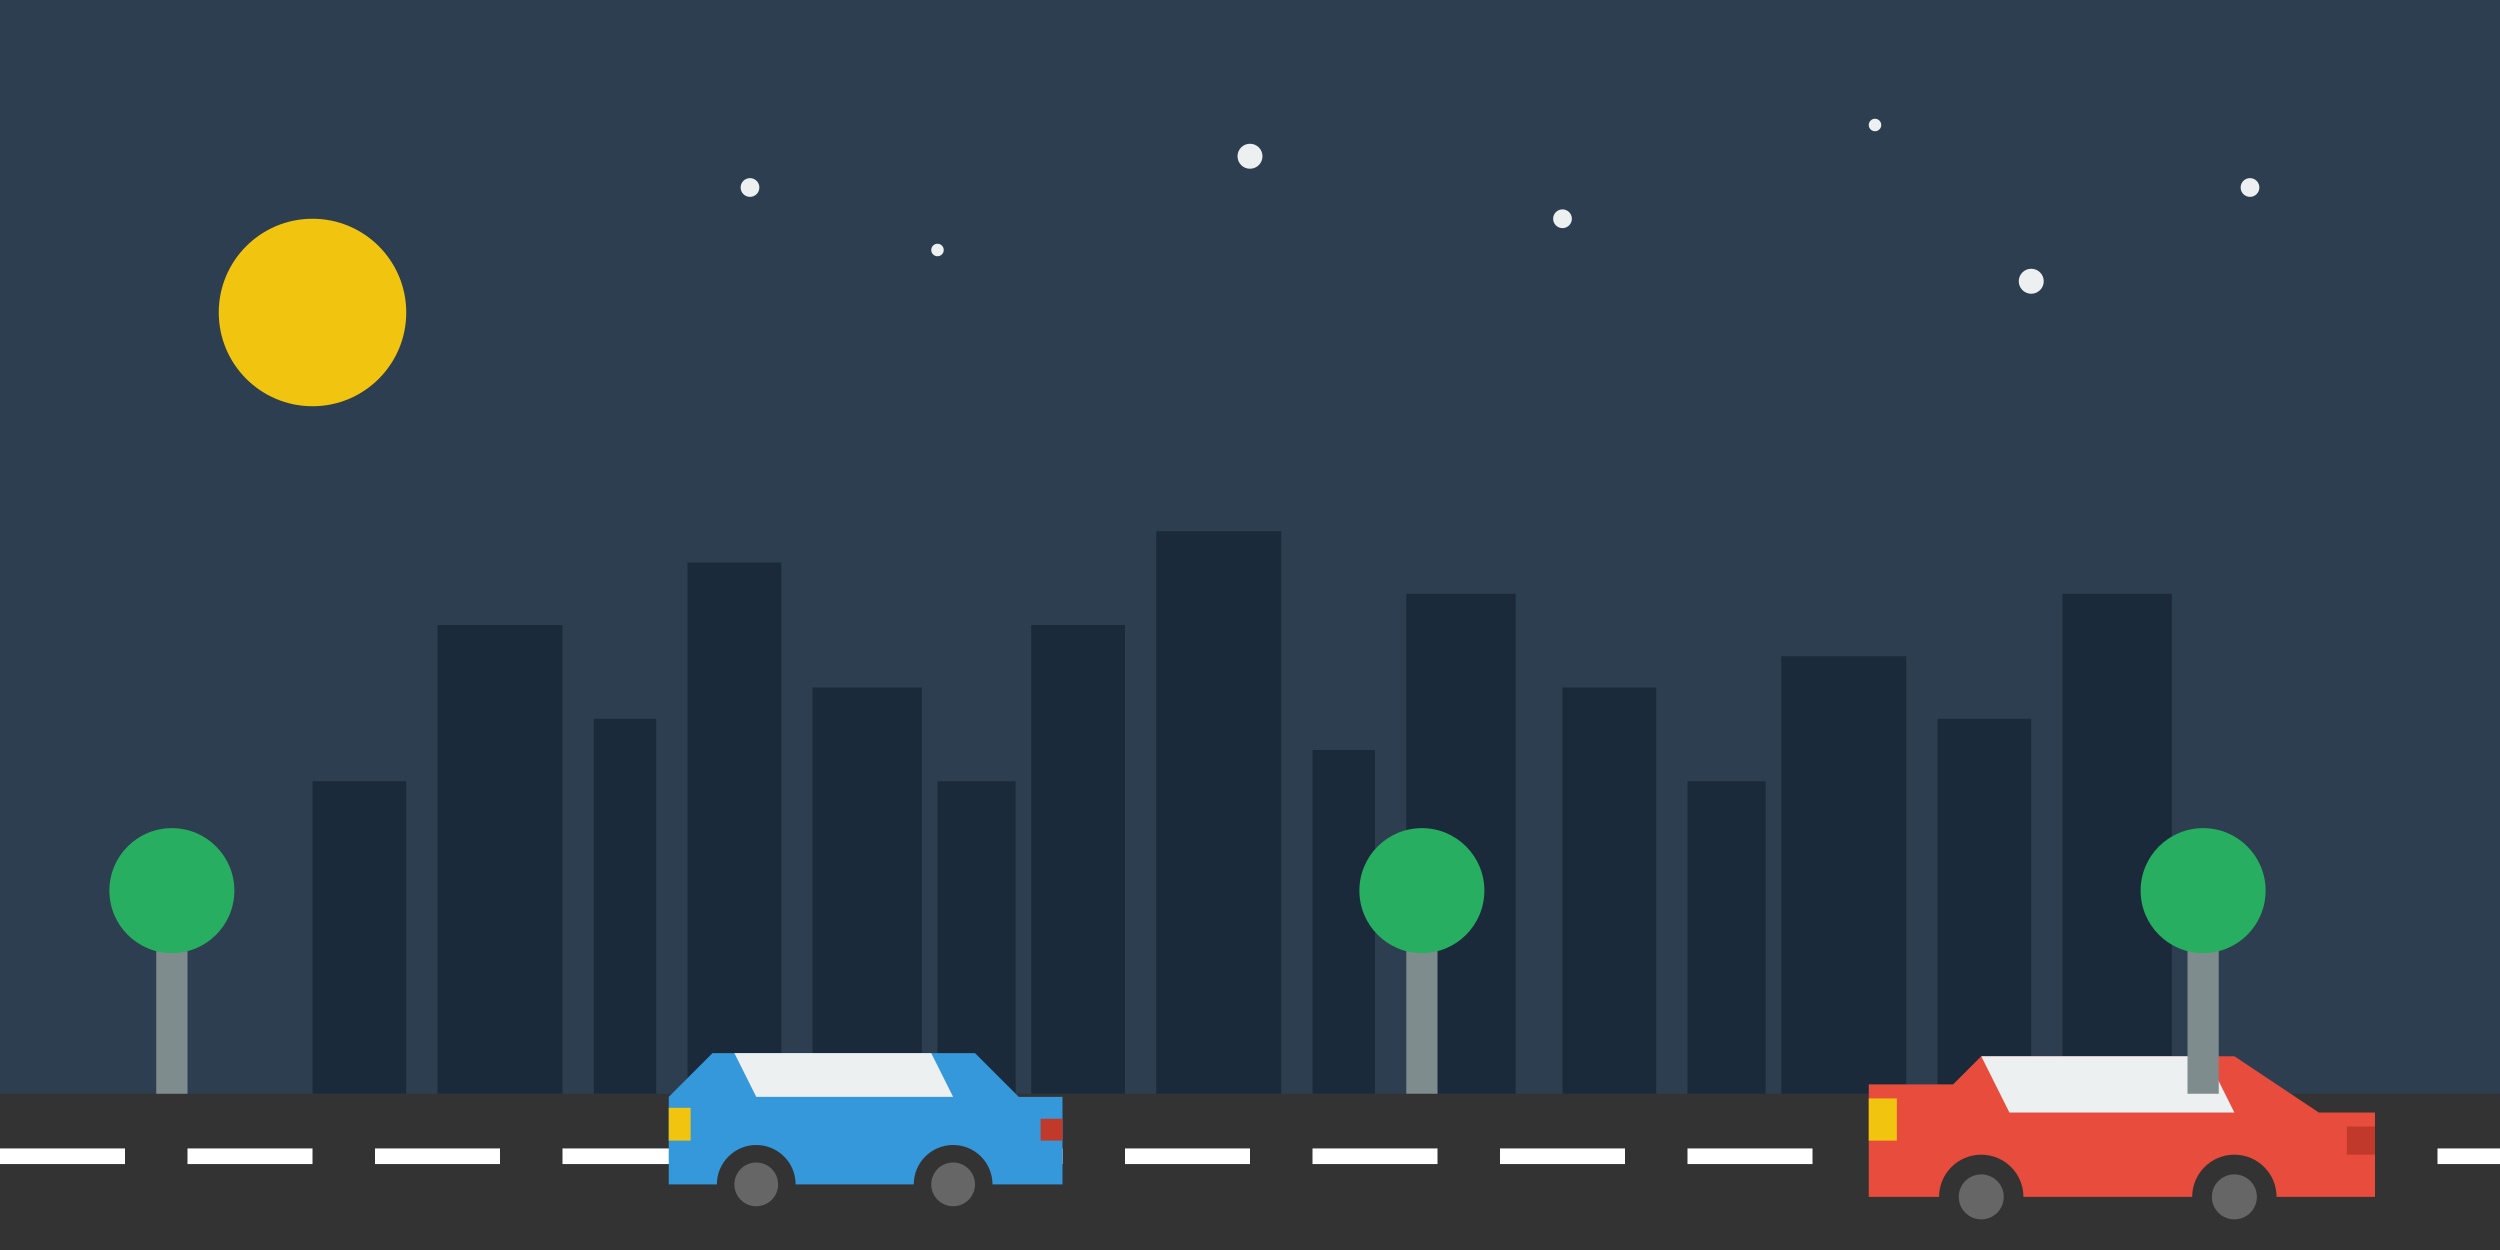 <svg xmlns="http://www.w3.org/2000/svg" width="800" height="400" viewBox="0 0 800 400">
  <!-- Background -->
  <rect x="0" y="0" width="800" height="400" fill="#2c3e50"/>
  
  <!-- Road -->
  <path d="M0,350 L800,350 L800,400 L0,400 Z" fill="#333"/>
  <path d="M0,370 L40,370 L60,370 L100,370 L120,370 L160,370 L180,370 L220,370 L240,370 L280,370 L300,370 L340,370 L360,370 L400,370 L420,370 L460,370 L480,370 L520,370 L540,370 L580,370 L600,370 L640,370 L660,370 L700,370 L720,370 L760,370 L780,370 L800,370" stroke="#fff" stroke-width="5" stroke-dasharray="40,20"/>
  
  <!-- City skyline in the background -->
  <rect x="100" y="250" width="30" height="100" fill="#1a2a3a"/>
  <rect x="140" y="200" width="40" height="150" fill="#1a2a3a"/>
  <rect x="190" y="230" width="20" height="120" fill="#1a2a3a"/>
  <rect x="220" y="180" width="30" height="170" fill="#1a2a3a"/>
  <rect x="260" y="220" width="35" height="130" fill="#1a2a3a"/>
  <rect x="300" y="250" width="25" height="100" fill="#1a2a3a"/>
  <rect x="330" y="200" width="30" height="150" fill="#1a2a3a"/>
  <rect x="370" y="170" width="40" height="180" fill="#1a2a3a"/>
  <rect x="420" y="240" width="20" height="110" fill="#1a2a3a"/>
  <rect x="450" y="190" width="35" height="160" fill="#1a2a3a"/>
  <rect x="500" y="220" width="30" height="130" fill="#1a2a3a"/>
  <rect x="540" y="250" width="25" height="100" fill="#1a2a3a"/>
  <rect x="570" y="210" width="40" height="140" fill="#1a2a3a"/>
  <rect x="620" y="230" width="30" height="120" fill="#1a2a3a"/>
  <rect x="660" y="190" width="35" height="160" fill="#1a2a3a"/>
  
  <!-- Car 1 - Red Sedan -->
  <g transform="translate(580, 320) scale(0.9)">
    <!-- Car Body -->
    <path d="M20,30 L50,30 L60,20 L150,20 L180,40 L200,40 L200,70 L20,70 Z" fill="#e74c3c"/>
    <!-- Windows -->
    <path d="M60,20 L70,40 L150,40 L140,20 Z" fill="#ecf0f1"/>
    <!-- Wheels -->
    <circle cx="60" cy="70" r="15" fill="#333"/>
    <circle cx="60" cy="70" r="8" fill="#666"/>
    <circle cx="150" cy="70" r="15" fill="#333"/>
    <circle cx="150" cy="70" r="8" fill="#666"/>
    <!-- Lights -->
    <rect x="20" y="35" width="10" height="15" fill="#f1c40f"/>
    <rect x="190" y="45" width="10" height="10" fill="#c0392b"/>
  </g>
  
  <!-- Car 2 - Blue SUV -->
  <g transform="translate(200, 330) scale(0.7)">
    <!-- Car Body -->
    <path d="M20,30 L40,10 L160,10 L180,30 L200,30 L200,70 L20,70 Z" fill="#3498db"/>
    <!-- Windows -->
    <path d="M50,10 L60,30 L150,30 L140,10 Z" fill="#ecf0f1"/>
    <!-- Wheels -->
    <circle cx="60" cy="70" r="18" fill="#333"/>
    <circle cx="60" cy="70" r="10" fill="#666"/>
    <circle cx="150" cy="70" r="18" fill="#333"/>
    <circle cx="150" cy="70" r="10" fill="#666"/>
    <!-- Lights -->
    <rect x="20" y="35" width="10" height="15" fill="#f1c40f"/>
    <rect x="190" y="40" width="10" height="10" fill="#c0392b"/>
  </g>
  
  <!-- Trees and elements -->
  <g transform="translate(50, 300)">
    <rect x="0" y="0" width="10" height="50" fill="#7f8c8d"/>
    <circle cx="5" cy="-15" r="20" fill="#27ae60"/>
  </g>
  <g transform="translate(450, 300)">
    <rect x="0" y="0" width="10" height="50" fill="#7f8c8d"/>
    <circle cx="5" cy="-15" r="20" fill="#27ae60"/>
  </g>
  <g transform="translate(700, 300)">
    <rect x="0" y="0" width="10" height="50" fill="#7f8c8d"/>
    <circle cx="5" cy="-15" r="20" fill="#27ae60"/>
  </g>
  
  <!-- Sun/Moon -->
  <circle cx="100" cy="100" r="30" fill="#f1c40f"/>
  
  <!-- Decorative Elements -->
  <circle cx="240" cy="60" r="3" fill="#ecf0f1"/>
  <circle cx="300" cy="80" r="2" fill="#ecf0f1"/>
  <circle cx="400" cy="50" r="4" fill="#ecf0f1"/>
  <circle cx="500" cy="70" r="3" fill="#ecf0f1"/>
  <circle cx="600" cy="40" r="2" fill="#ecf0f1"/>
  <circle cx="650" cy="90" r="4" fill="#ecf0f1"/>
  <circle cx="720" cy="60" r="3" fill="#ecf0f1"/>
</svg>
